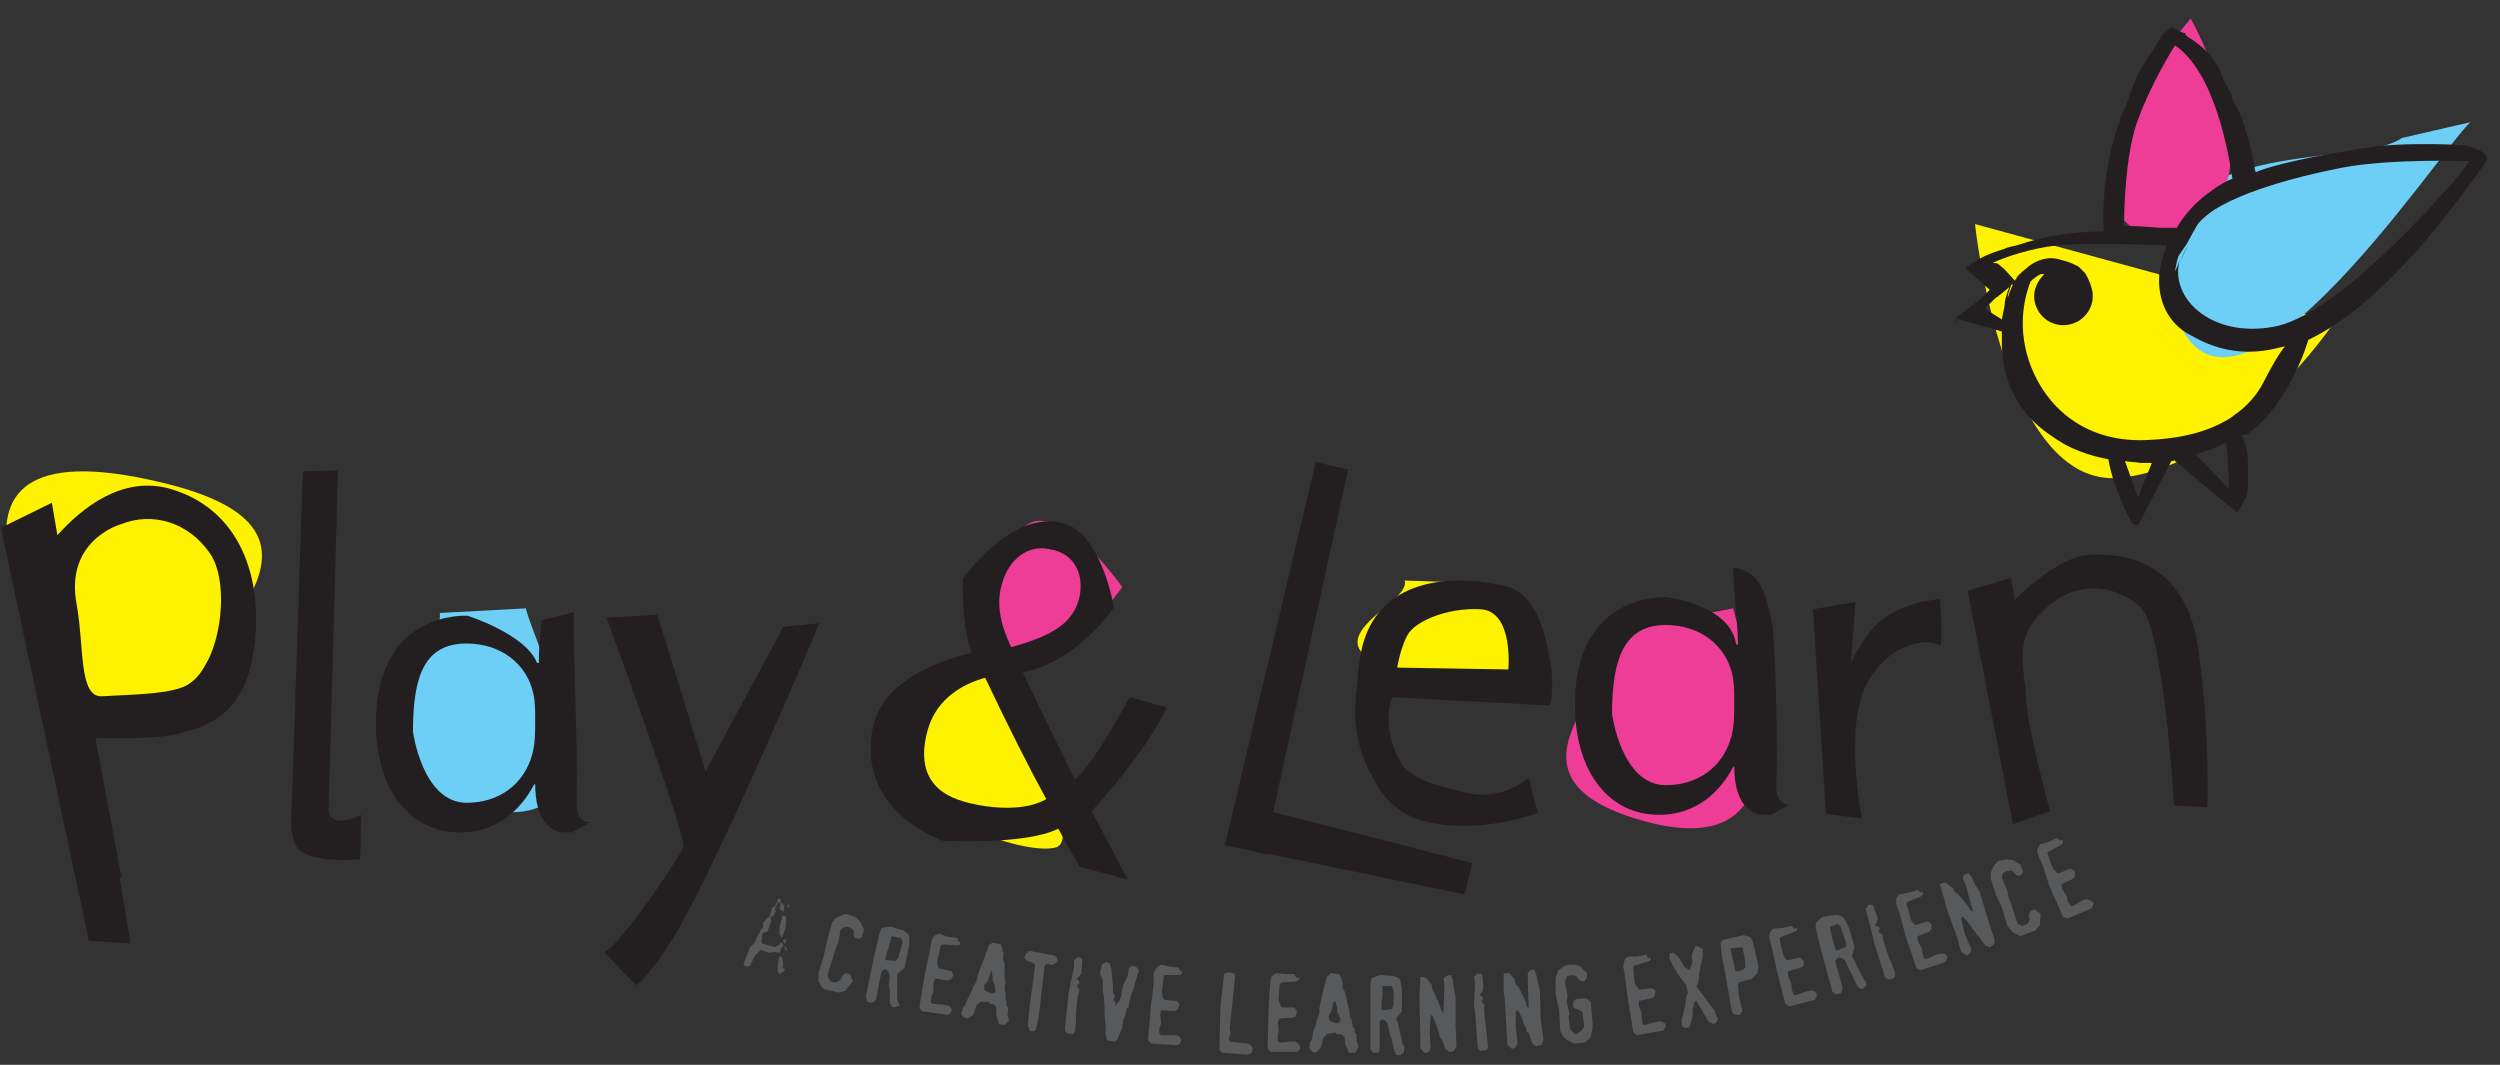 <?xml version="1.0" encoding="utf-8"?>
<!-- Generator: Adobe Illustrator 22.1.0, SVG Export Plug-In . SVG Version: 6.00 Build 0)  -->
<svg version="1.1" id="Layer_1" xmlns="http://www.w3.org/2000/svg" xmlns:xlink="http://www.w3.org/1999/xlink" x="0px" y="0px"
	 viewBox="0 0 270 115" style="enable-background:new 0 0 270 115;" xml:space="preserve">
<rect x="0" y="0" width="270" height="115" fill="#333333" stroke="none"/>
<style type="text/css">
	.st0{fill:#EE3D96;}
	.st1{fill:#FFF200;}
	.st2{fill:#6DCFF6;}
	.st3{fill:#231F20;}
	.st4{fill:#58595B;}
</style>
<path class="st0" d="M121.2,63.4c0,0-4.9,7.3-10.9,7.5c-6,0.1-2.5-13.8,1.5-14.6C115.7,55.5,121.2,63.4,121.2,63.4"/>
<path class="st1" d="M106.6,71.7c0,0-11.4,3.2-10.6,9.5c0.8,6.3,14.6,11.4,18.1,10.3C117.6,90.2,106.6,71.7,106.6,71.7"/>
<path class="st1" d="M213.3,24.2c0,0,3,28.7,15.7,27.4c12.7-1.3,23.1-16.8,23.1-16.8L213.3,24.2z"/>
<path class="st2" d="M259.4,14.9c-4.8,3.5-28.7-0.8-25.1,16.5c4.6,22.7,29.3-15.4,32.5-18.2"/>
<path class="st0" d="M236.6,2c0,0,8.5,15.2,1.7,21.3C231.6,29.4,219.5,22.2,236.6,2"/>
<path class="st1" d="M20.9,76c-1.1-6.3,19.4-18.5-3.5-23.9c-30-7.2-10.8,20.4-9.4,24.8"/>
<path class="st2" d="M47.5,66.2c0.5,5.3-14.6,15.4,1.5,20.4c21,6.5,8.5-17.2,7.8-20.9"/>
<path class="st0" d="M175.1,68c0.5,5.3-14.6,15.4,1.5,20.4c21,6.5,11.3-19,10.6-22.7"/>
<path class="st1" d="M151.7,62.7c0.9,2.8-13.6,7.2,2.7,10.7c21.2,4.6,7.4-8.4,6.5-10.4"/>
<path class="st3" d="M191.9,82.2c0-7.5-0.3-13.4-0.5-14.8c0,0-0.5-3-1.4-4.4c-1-1.6-2.8-1.7-2.8-1.7c-0.1,1.2,0.5,6.1,0.5,8.3h-0.2
	c-0.6-4.3-7.5-5.1-7.5-5.1s-10.2-0.7-9.9,12.2c0.2,6.8,3.7,11.3,9.1,11.3c4,0,6.6-2.5,8-5.2h0.1c0,3.8,1.6,5.2,3.2,5.2
	c0.2,0,0.5,0,0.8,0l1.9-1.1C191.4,86.7,191.9,84.9,191.9,82.2 M187,79.5c-0.9,3.4-3.7,5.3-7.1,5.3c-4.8,0-5.8-7.7-5.8-7.7
	c0-6.1,1.4-9.6,5.8-9.6c3.7,0,6.5,2.2,7.2,5.4c0.2,0.9,0.2,1.8,0.2,2.8C187.3,77.3,187.3,78.3,187,79.5"/>
<path class="st3" d="M49.7,89.9c4,0,6.6-2.5,8-5.2h0.1c0,3.8,1.6,5.2,3.2,5.2c0.2,0,0.5,0,0.8,0l1.9-1.1c-1.8-0.1-1.4-1.9-1.4-4.6
	c0-6.8-0.5-16.5-0.3-18.1l-3.5,0.9c-0.1,1.2-0.3,2.4-0.3,4.6H58c-1.2-3.1-7.5-5.1-7.5-5.1s-10.2-0.7-9.9,12.2
	C40.8,85.4,44.3,89.9,49.7,89.9 M50.4,69.5c3.7,0,6.5,2.2,7.2,5.4c0.2,0.9,0.2,1.8,0.2,2.8c0,1.5,0,2.5-0.3,3.7
	c-0.9,3.4-3.7,5.3-7.1,5.3c-4.8,0-5.8-7.7-5.8-7.7C44.6,72.9,45.9,69.5,50.4,69.5"/>
<polygon class="st3" points="145.6,50.7 142.1,49.9 132.3,91.2 132.3,91.2 132.3,91.3 134.8,91.8 136.9,92.3 136.9,92.2 158.2,96.6 
	159,93.2 137.5,87.7 "/>
<path class="st3" d="M76.2,83.3l-5.2-16.9l-5.5,0.3c0,0,8.7,23.7,8.3,24.8c-0.3,0.9-6.7,10.5-8.5,11.3c1,1.2,1.7,1.9,3.4,3.6
	c1-0.7,2.2-2.4,3.1-3.7c4.4-6.1,16.7-35.4,16.7-35.4l-3.9,0.4L76.2,83.3z"/>
<path class="st3" d="M12.9,94.7l0.2,0l-2.8-15c0,0,5.4,0.2,8.3-0.3c0.5-0.1,1-0.2,1.4-0.4c3.4-0.7,6.4-2.9,7.3-8.1
	c1.3-7.3-0.7-15.7-8.9-18.1c-5.2-1.5-9.6,2.1-12.2,5l-0.6-3.5l-5.5,2.7l9.5,44.6l4.5,0.3L12.9,94.7z M8.3,65.4
	c-1.4-7.1,4.8-8.8,4.8-8.8c3.3-1.3,7.2-0.3,9.6,3.2c2.4,3.5,1,13.2-3.2,14.5C17.4,75,14.2,75,11,75.2C8.5,75.3,9.1,69.9,8.3,65.4"/>
<path class="st3" d="M162.6,63.3c-5.8-1.4-14-0.9-15.6,7.1c-0.2,1.1-0.4,2.3-0.4,3.4c-0.1,0.6-0.2,1.3-0.2,1.9
	c-0.2,3.2,0.5,6,1.9,8.3c1.1,2.3,2.9,3.9,5.2,4.6c6.1,1.7,12.6-0.8,12.6-0.8l-1-3.8c0,0-2.9,2.6-6.8,1.6c-5.8-1.4-6.9-2.1-7.9-5.3
	c-1-3.2,0-5,0-5l17,0.9c0.1-0.5,0.2-0.8,0.2-1.5c0.1-1.1,0-2.7-0.4-4.3C166.7,67.4,165.5,64,162.6,63.3 M162.9,72.3l-12-0.2
	c0,0,0.3-2,1.1-3.5c0.8-1.5,4.3-3,7.9-2.8C163.5,66,162.9,72.3,162.9,72.3"/>
<path class="st3" d="M202,68.2c-1.6,2.1-2,3.1-2.1,3.5l0.5-6.7l-4.6,0.8l1.4,22.1l3.9,0.5c0,0-2.1-10.2,0.7-14.9
	c2.8-4.7,7.1-4.4,7.6-3.8c0.6,0.6,0.1-5,0.1-5S204.4,65,202,68.2"/>
<path class="st3" d="M225.8,59.9c-3.8,0.2-8.2,4.9-8.2,4.9l-0.4-2.4l-4.7,1.4l4.9,25.2l4-1.4c0,0-2.5-9.1-2.6-12.4
	c-0.1-3.3-1.8-6.6,3-10.2c2.9-2.2,6.8-1.8,9.4,0.6c2.5,2.4,3.6,21.4,3.6,21.4l3.6,0.2c0,0,0.3-8.1-1-17.2
	C236.1,60.8,229.6,59.7,225.8,59.9"/>
<path class="st3" d="M38.9,92.8l0.1-4.8c0,0-3.3,1.7-3.5-0.5c0-0.1,0-0.2,0-0.4l1-36.3l-3.8,0.1l-1.2,36.5c-0.1,1.2-0.1,3.1,0.5,4
	C33.3,93.4,38.9,92.8,38.9,92.8"/>
<path class="st3" d="M126,76.4l-4-1.1c0,0-3.7,7-5.9,8.9c-1.5-3-3.7-7.5-5.6-11.5l0-0.1c6-1.2,9.8-7,9.8-7s-1.3-8-5.5-9.1
	c-5.6-1.5-10.8,6-10.8,6s-0.2,5.1,0.9,7.8l0,0.2c-4.4,1.1-9.5,3.3-10.6,7.9c-2,9.2,7.5,12.4,7.5,12.4s8.9,0.5,12.5-1.3
	c0.9,1.7,1.6,2.9,2.3,4.1l5.2,1.4c-1.4-2.7-3.9-7.4-3.9-7.4S123.7,81.4,126,76.4 M108.2,63.1c0.7-2.6,2.8-4.5,5.5-3.7l0.1,0
	c2.7,0.7,3.3,3.3,2.7,5.4c-0.8,2.8-3.4,4-7.3,5.1C108.2,67.7,107.5,65.5,108.2,63.1 M104.2,86.6L104.2,86.6c-4-1.1-5.1-3.9-4-7.8
	c1-3.5,4-5,6.2-5.6c2.5,5.3,5.1,10.4,6.6,13.1C110.8,87.6,107.1,87.4,104.2,86.6"/>
<path class="st3" d="M211.3,34.4l4.9,1.4c0,0.5,0,1,0,1.6c0.2,4.8,2.5,7.8,5.4,9.7c0.4,0.3,0.9,0.6,1.4,0.9c1.5,0.8,3.1,1.3,4.7,1.6
	c0.6,3.4,2.4,6.6,2.5,6.8c0.1,0.2,0.3,0.3,0.5,0.3c0,0,0,0,0,0c0.2,0,0.3-0.1,0.4-0.3l3.4-6.6c0.1,0,0.2,0,0.3-0.1l6.1,5.1
	c0,0,0.1,0.1,0.2,0.1l0.5,0.5l0.7-1.2c0-0.1,0.1-0.1,0.1-0.2l0.1-0.1l0,0c0.1-0.2,0.1-0.3,0.2-0.5c0.1-0.8,0.1-1.9,0.1-3
	c0-1.1-0.2-2.3-0.5-3c-0.1-0.2-0.1-0.3-0.2-0.4l0.6-0.1c4.7-3.4,6.6-10.2,6.6-10.2c5.7-2.7,12-9,19.1-19.1c0,0,0,0,0.1-0.1
	c0-0.1,0.1-0.2,0.1-0.3c0-0.1,0-0.3-0.1-0.4c0-0.1-0.1-0.1-0.2-0.2c0,0-0.1-0.1-0.1-0.1c-0.1-0.1-0.2-0.1-0.3-0.2
	c-0.4-0.2-0.9-0.4-1.7-0.6c-2.5-0.2-7.1-0.2-9.6,0.1c-3.2,0.5-6.3,1-9.3,1.7c-1.2,0.3-2.5,0.6-3.7,1.1c0-0.2-0.1-0.3-0.1-0.5
	c-0.4-2.1-0.9-4.3-1.8-6.3c-0.4-0.5-0.6-1-0.7-1.6c0,0,0,0,0,0c-0.3-0.6-0.6-1.1-0.9-1.7c-0.1-0.3-0.2-0.6-0.3-0.8
	c-0.8-1.8-2.3-3-3.5-3.7c-0.1-0.1-0.2-0.2-0.3-0.3c0,0,0.1-0.1,0.1-0.1c-0.6-0.1-1.1-0.4-1.5-0.7c0,0-0.1,0.1-0.1,0.1
	c0,0-0.1,0-0.1,0s-0.1,0.1-0.3,0.3c-0.1,0.1-0.3,0.2-0.4,0.3c-0.2,0.2-0.3,0.4-0.4,0.5c-0.9,1.7-2.1,3-2.8,4.8
	c-0.1,0.4-0.3,0.7-0.4,1.1c0,0,0,0,0,0.1c0,0-0.1,0-0.1,0c-0.1,0.6-0.3,1.2-0.6,1.7c-1.8,4.4-2.4,9.1-2.2,13.1c0,0,0,0.1,0,0.1
	c-3,0-6.2,0.4-9.4,1.5c-0.5,0.1-1,0.2-1.4,0.4c-3.3,1-4.1,2.1-4.1,2.1l2.6,2.3c0,0-0.1,0.1-0.1,0.1c-0.1,0.1-0.1,0.1-0.2,0.2
	c-0.2,0.2-0.5,0.5-0.7,0.7l-2.4,1.8c-0.1,0.1-0.2,0.2-0.2,0.4c-0.1,0.1-0.2,0.1-0.2,0.2c0.1,0,0.2,0,0.3,0.1
	C211,34.3,211.1,34.4,211.3,34.4 M216.9,32c-0.1,0.1-0.1,0.1,0-0.3c0.1-0.3,0.2-0.6,0.3-0.9c0,0,0.1-0.1,0.2-0.1
	C217.2,31.2,217,31.6,216.9,32 M217.6,30.4C217.6,30.4,217.5,30.4,217.6,30.4c0.2-0.4,0.4-0.7,0.7-1C218,29.7,217.8,30.1,217.6,30.4
	 M232.4,50l-1.5,3.7l-1.4-3.9c0.6,0.1,1.1,0.1,1.7,0.2c0.5,0,1,0,1.5,0L232.4,50z M237.1,49.1c0.6-0.2,1.2-0.4,1.7-0.6
	c0.5-0.2,1.1-0.4,1.6-0.7c0.1,0.4,0.2,1.2,0.2,2c0,0,0-0.1,0-0.1c0,0.1,0,0.1,0,0.2c0.1,1.4,0.1,2.9,0.1,2.9S237.8,49.6,237.1,49.1
	 M253,18.1c5.3-1,13.7-0.7,13.7-0.7l0,0c-0.4,0.5-0.7,1-1.1,1.5c-3.1,3.6-13.6,15.3-20.1,16.4c-6.7,1.2-11.2-3.1-10.1-7.2
	c-0.2,0.5-0.3,0.9-0.5,1.2c0.1-0.6,0.2-1.2,0.4-1.7l0.9-1.3c0.3-0.6,0.7-1.3,1.1-2C239.4,21.3,247.8,19.1,253,18.1 M230.7,13.5
	c1.5-4.4,4.2-8.6,4.2-8.6c4.3,2.9,5.8,11.7,6.2,14.4c-1,0.4-1.9,1-2.8,1.7c-1.3,1-2.4,2.2-3.2,3.6c-0.1,0-0.1,0-0.2,0
	c-0.5,0-1,0-1.5,0c0,0-0.1,0-0.1,0c-1.3-0.1-2.6-0.2-3.9-0.2C229.4,22.1,229.6,16.9,230.7,13.5 M222.2,26.5c3-0.3,9.1-0.1,11.8,0
	c-0.4,1.1-0.7,2.2-0.8,3.2c-0.2,2.8,1,5.2,3.2,6.4c1.9,1.1,4.4,2.2,7.9,1.8c0.8-0.1,1.7-0.3,2.5-0.5c0,0-0.6,0.5-2.3,3.8
	c-0.7,1.4-1.8,2.7-3.3,3.7c0,0,0,0,0,0c0,0-0.1,0.1-0.1,0.1c-2.1,1.4-4.9,2.3-8.8,2.5c-7,0.5-11.5-3.5-13.2-8.6
	c-1.3-4-0.3-7.2,0.2-8.5c0.3-0.3,0.7-0.6,1.1-0.8c0.2,0,0.3,0,0.4,0c-0.7,0.7-1.2,1.6-1.1,2.7c0.2,1.7,1.7,3,3.5,2.8
	c1.7-0.2,3-1.7,2.8-3.5c-0.1-0.5-0.2-0.9-0.4-1.3c-0.1-0.3-0.3-0.6-0.4-0.8c-0.2-0.2-0.4-0.4-0.6-0.6c0,0,0,0,0,0
	c0,0-0.1-0.1-0.1-0.1c-0.1,0-0.1-0.1-0.2-0.1c-0.1,0-0.1-0.1-0.2-0.1c-0.4-0.2-0.9-0.4-1.4-0.5c-1.4-0.5-2.8-0.1-4,1
	c-0.3,0.2-0.5,0.5-0.8,0.7c-0.1,0.2-0.2,0.3-0.3,0.5c-0.4-0.4-0.7-0.8-1.1-1.2c-0.2-0.2-0.5-0.4-0.7-0.6c-0.2-0.1-0.3-0.1-0.5-0.1
	c0,0-0.1,0-0.1,0C216.4,27.8,219.4,26.8,222.2,26.5 M214.3,33.3C214.4,33.2,214.4,33.2,214.3,33.3c0.1,0,0.1,0,0.2-0.2
	c0.3-0.2,0.5-0.4,0.8-0.7l0.2-0.2l0.3-0.2c0.2-0.2,0.4-0.3,0.5-0.4c0.2-0.2,0.5-0.4,0.7-0.6c-0.1,0.3-0.2,0.6-0.3,0.9
	c-0.1,0.3-0.2,0.7-0.2,1.1c-0.1,0.5-0.2,0.9-0.3,1.5L214.3,33.3C214.3,33.3,214.3,33.3,214.3,33.3"/>
<path class="st3" d="M236.4,26.4L236.4,26.4C236.4,26.5,236.4,26.5,236.4,26.4C236.4,26.5,236.4,26.4,236.4,26.4"/>
<path class="st3" d="M235.5,28.2c0.2-0.5,0.5-1.1,0.8-1.7C236,27,235.7,27.6,235.5,28.2"/>
<path class="st4" d="M84.4,102.3l-0.2,0.6l-0.7-0.1l-0.4,0.1l-1-0.3l-0.6,0.7l-0.2,0.4l-0.3,0.6l-0.3,0.1l-0.2-0.1l-0.1,0l-0.1-0.2
	l0.7-1.8l0.5-0.5l0.3-0.7l0.4-0.7l0.2-0.2l0-0.5l0.4-0.5l0.3-0.2l0.3-1l0.1,0l0.2-0.1l0.1-0.4l0.2,0l-0.3,0.7l0.1,0.2l-0.2,0.3
	l0,0.2l-0.1,0l-0.2,0.1l-0.1,0.2l0.1,0.2l-0.2,0.6l-0.2,0.6l-0.4,0.1l-0.2,0.2l0,0.5l-0.1,0.2l0.1,0.3l0.7,0.2l0.4,0.1l0.3,0.1
	l0.5-0.3l0.1-0.2l0.2,0.1l0.1,0.3L84.4,102.3z M84.4,98.3l-0.2-0.1l0.1-0.7L84,97.5l-0.1-0.2l0.2-0.3l0.2,0.1l0,0.3l0.2,0.2l0.2,0.3
	l-0.1,0.6L84.4,98.3z M84.6,105l-0.3,0l0.1,0.3l-0.3-0.2l-0.1-0.2l0-0.6l0.1-0.8l0.2-0.3l0.2,0.3l0.1,0.7l-0.1,0.3l0.3,0.2L84.6,105
	z M84.4,101.3L84.4,101.3l-0.2-0.5l0-0.7l0.3-1.2l0.1,0l0.3,0.1l0,0.5l-0.1,0.9L84.4,101.3z M84.7,101.9l-0.1-0.2l0-0.2l0.3-0.1
	l0,0.2l-0.1,0.2L84.7,101.9z M84.9,102.7l-0.2-0.4l0.1-0.1l0.2,0.3L84.9,102.7L84.9,102.7z M85,98.1l0.1-0.4l0.1,0l0.1,0.1L85,98.1z
	"/>
<polygon class="st4" points="91.3,107 90.6,107.2 88.9,106.8 88.4,106 88.4,105.1 89,103.1 89.3,101.7 89.8,99.8 90.2,99.2 91,98.8 
	91.4,98.7 92.3,99 92.9,99.5 93.3,100.4 93.1,101.2 92.7,101.4 92.4,101.3 92.2,101 92.2,100.5 92,100.3 91.6,100.1 91.2,100.1 
	90.8,100.4 90.5,101.9 90.2,102.6 90,103.3 89.4,105.2 89.4,105.5 89.7,106 90.2,106.1 90.5,106 90.8,105.8 91,105.4 91.3,105.1 
	91.8,105.2 92.1,106 "/>
<path class="st4" d="M97.2,108.6l-0.6,0.2l-0.3-0.1l-0.2-0.4l0-0.9l0-0.5l-0.1-0.5l0.1-1l-0.1-0.4l-0.3-0.3l-0.2,0l-0.3,0.2
	l-0.5,2.6l-0.1,0.5l-0.2,0.2l-0.2,0.1l-0.5-0.1l-0.2-0.5l0.9-4.4l0.1-0.4l0.5-2.1l0.2-0.5l0.1-0.1l0.6-0.1l0.4,0l1.3,0.4l0.4,0.3
	l0.2,0.3l0,1l-0.2,0.9l-0.3,1.5l-0.8,0.7l0,0.6l0,2.2l0.1,0.2L97.2,108.6z M97.5,101.7l-0.2-0.4l-1-0.2l-0.3,1.2l-0.2,0.5l-0.2,0.9
	l0.2,0l0.9,0.1l0.3-0.3L97.5,101.7z"/>
<polygon class="st4" points="102.7,109.4 102.4,109.6 99.5,109.2 99.3,108.7 99.9,105.1 100.4,102.8 100.6,101.6 100.8,101.2 
	101,101 101.4,100.8 102.4,101.2 103.4,101.3 103.5,101.7 103.7,101.7 103.7,102 103.4,102.1 101.8,102 101.6,102.1 101.3,103.5 
	101.2,103.9 101.3,104.4 101.4,104.6 102.8,104.9 103,105.3 102.7,105.8 102.4,105.9 101,105.7 100.8,106.2 100.8,107.2 
	100.6,107.6 100.5,108.2 100.7,108.4 101.9,108.5 102.4,108.6 102.7,108.8 102.8,109.1 "/>
<path class="st4" d="M108.7,110.5l-0.2,0.2l-0.6-0.1l-0.3-1l0-0.8l-0.2-0.3l-0.5-0.1l-0.1-0.2l-0.9,0l-0.4,0.3l-0.3,0.9l-0.2,0.3
	l-0.5,0.3l-0.4-0.1l-0.3-0.4l0.2-0.7l0.2-0.2l0.3-0.7l0.4-0.8l0.2-0.5l0.4-0.7l0.1-0.6l0.8-2.1l0.4-1.1l0.4-0.3l0.9,0.2l0.2,0.6
	l0,0.2l0.1,0.2l-0.1,0.6l0.2,0.4l0,0.7l0,1l0.1,0.2l-0.1,1l0.1,0.3l0,0.7l0.1,0.3l0,0.4l0.2,0.3l-0.1,0.7l0.2,0.6L108.7,110.5z
	 M107.5,106.9L107.5,106.9l-0.1-0.6l-0.2-0.4l0-0.4l-0.1-0.7L107,105l-0.3,0.9l-0.4,0.5l0,0.2l0,0.3l0.3,0.2l0.6,0.2l0.3-0.1
	L107.5,106.9z"/>
<polygon class="st4" points="113.7,104.2 113,104.1 112.8,104.4 112.2,109.7 111.9,111.1 111.8,111.3 111.6,111.4 111.2,111.3 
	111,110.7 111.2,108.9 111.2,108.7 111.3,107.9 111.6,105.8 111.8,104.2 111.6,104 111,103.8 110.6,103.4 110.8,103 111.2,102.7 
	113.9,103.2 114.1,103.4 114.2,103.7 114.2,103.9 "/>
<polygon class="st4" points="115.9,111.7 115.3,111.6 115,111.3 115.4,107.3 115.5,106.8 116,104.4 116,103.7 116.4,103.4 
	116.7,103.4 116.8,103.5 116.9,103.6 116.8,105.1 116.6,105.4 116.3,105.7 116.6,106.1 116.3,106.5 116.6,106.9 116.4,107.6 
	116.2,109.4 116.2,110.4 116.1,111.4 "/>
<polygon class="st4" points="122.8,105.4 122.4,106.9 122.2,107.3 121.9,108.5 121.9,108.8 121.7,108.9 121.5,109.8 121.3,110.2 
	121.2,111 120.7,112.2 120.4,112.5 119.7,112.4 119.5,112.2 119.4,111.5 119.4,110.7 119.3,109.7 119.3,109 119.2,107.4 
	119.1,107.1 119.1,105.9 118.8,105.1 119,104.2 119.4,103.9 119.8,104 120,104.5 120.2,106.4 120.2,106.9 120.2,107.2 120.4,107.5 
	120.3,108 120.5,108.4 120.4,108.5 120.5,108.6 120.9,108.1 121.1,107.5 121.3,106.4 121.8,105.4 121.9,104.6 122.2,104.3 
	122.7,104.4 123,104.8 "/>
<polygon class="st4" points="127.5,112.6 127.2,112.9 124.3,112.7 124,112.3 124.3,108.6 124.6,106.3 124.6,105.1 124.8,104.7 
	125,104.4 125.4,104.2 126.4,104.4 127.3,104.5 127.5,104.9 127.7,104.9 127.7,105.1 127.5,105.3 125.8,105.3 125.7,105.4 
	125.5,106.9 125.5,107.3 125.6,107.8 125.8,108 127.1,108.1 127.4,108.5 127.2,109 126.9,109.2 125.4,109.1 125.3,109.6 
	125.4,110.6 125.2,111 125.2,111.6 125.4,111.8 126.6,111.8 127.1,111.8 127.4,112 127.6,112.3 "/>
<polygon class="st4" points="135.2,113.7 134.7,113.9 132,113.7 131.8,113.5 131.7,113.3 131.8,108.8 132.2,105.2 132.5,105 
	133.2,105.1 133.4,105.3 133.3,106.4 132.8,111.1 132.9,111.5 132.7,112.3 132.8,112.5 134.7,112.7 135.1,112.9 135.3,113.2 "/>
<polygon class="st4" points="140.4,113.3 140.1,113.6 137.2,113.6 136.9,113.2 137,109.5 137.1,107.2 137.2,106 137.3,105.5 
	137.5,105.3 137.9,105.1 138.9,105.2 139.8,105.2 140,105.6 140.3,105.6 140.3,105.8 140,106 138.4,106.1 138.2,106.3 138.1,107.7 
	138.1,108.1 138.3,108.6 138.4,108.8 139.8,108.8 140.1,109.3 139.9,109.8 139.6,109.9 138.2,110 138,110.4 138.1,111.4 138,111.8 
	138,112.5 138.2,112.6 139.4,112.5 139.9,112.5 140.2,112.7 140.4,113 "/>
<path class="st4" d="M146.5,113.5l-0.2,0.2h-0.6l-0.4-0.9l-0.1-0.8l-0.3-0.3l-0.5,0l-0.2-0.2l-0.9,0.2l-0.4,0.4l-0.2,0.9l-0.2,0.3
	l-0.4,0.4l-0.4-0.1l-0.3-0.4l0.1-0.7l0.2-0.2l0.1-0.8l0.3-0.8l0.1-0.5l0.3-0.8l0-0.6l0.5-2.2l0.3-1.1l0.4-0.4l0.9,0.1l0.3,0.5l0,0.2
	l0.1,0.2v0.6l0.2,0.3l0.2,0.7l0.2,1l0.1,0.2l0.1,1l0.2,0.3l0.1,0.7l0.2,0.2l0,0.4l0.2,0.2l0,0.7l0.2,0.6L146.5,113.5z M144.8,110.2
	L144.8,110.2l-0.2-0.6l-0.2-0.4l0-0.4l-0.2-0.7l-0.2,0.2l-0.2,0.9l-0.3,0.5l0,0.2l0.1,0.3l0.3,0.2l0.6,0.1l0.2-0.2L144.8,110.2z"/>
<path class="st4" d="M151.6,113.7l-0.5,0.3l-0.3-0.1l-0.2-0.4l-0.2-0.8l-0.1-0.5l-0.2-0.5l-0.2-1l-0.2-0.4l-0.3-0.2l-0.2,0l-0.2,0.2
	l0,2.6l0,0.5l-0.1,0.2l-0.1,0.1l-0.5,0l-0.3-0.4l0-4.5l0-0.4l0-2.2l0.1-0.5l0.1-0.1l0.5-0.2l0.4-0.1l1.4,0.1l0.5,0.2l0.2,0.2l0.2,1
	l0,0.9l0,1.5l-0.6,0.8l0.2,0.6l0.5,2.2l0.2,0.2L151.6,113.7z M150.5,106.9l-0.2-0.4l-1,0l0,1.2l-0.1,0.5l0,0.9l0.2,0l0.9-0.1
	l0.2-0.4L150.5,106.9z"/>
<polygon class="st4" points="157.2,110.7 157.3,112.9 157.1,113.4 156.8,113.6 156.5,113.6 156.1,113.3 155.7,112.2 155.5,112 
	155.4,111.5 155.3,111.3 155.1,110.6 154.7,109.7 154.6,109.6 154.5,109.8 154.4,111.5 154.5,113.2 154.3,113.6 154.1,113.7 
	153.8,113.7 153.4,113.2 153.4,111.6 153.3,108.2 153.3,107.6 153.4,105.6 153.5,105.5 154,105.6 154.6,106.3 154.7,106.8 
	154.9,107.2 155.5,108.6 155.7,109.2 155.9,109.4 155.9,109.4 156,106.4 155.9,105.7 156.2,105.4 156.7,105.3 156.9,105.8 
	157,106.7 157.2,107.6 "/>
<polygon class="st4" points="160.6,113.4 159.9,113.5 159.6,113.2 159.3,109.2 159.2,108.7 159.3,106.2 159.2,105.5 159.6,105.1 
	159.8,105.2 159.9,105.1 160.1,105.3 160.2,106.7 160.1,107.1 159.8,107.4 160.2,107.8 160,108.2 160.3,108.5 160.3,109.3 
	160.5,111.1 160.6,112.1 160.7,113 "/>
<polygon class="st4" points="166.4,110.1 166.7,112.3 166.5,112.8 166.3,112.9 165.9,113 165.5,112.7 165.1,111.6 164.9,111.4 
	164.8,111 164.6,110.7 164.4,110 164,109.2 163.8,109.1 163.7,109.3 163.7,111 163.9,112.7 163.7,113.1 163.5,113.2 163.3,113.3 
	162.8,112.8 162.7,111.2 162.5,107.7 162.4,107.2 162.4,105.2 162.5,105.1 163,105.1 163.6,105.8 163.7,106.3 164,106.6 164.7,108 
	164.9,108.7 165.1,108.9 165.1,108.9 165,105.8 165,105.1 165.2,104.8 165.7,104.7 165.9,105.2 166.1,106.1 166.3,106.9 "/>
<polygon class="st4" points="172,110.6 172,111.1 171.8,112 171.2,112.6 170,112.7 169.2,112.3 168.8,111.9 168.5,111.3 
	168.4,109.2 168,107.3 168,105.6 168.3,104.8 169,104.3 169.4,104.2 170.2,104.2 170.7,104.4 171.4,105.1 171.4,105.6 171.1,106 
	170.6,105.9 170.3,105.5 169.9,105.3 169.3,105.4 169,106 169.3,107.5 169.2,108.2 169.5,109.5 169.4,109.8 169.6,111.2 170,111.6 
	170.2,111.7 170.7,111.4 171.1,110.9 170.9,109.3 170.4,109 170,108.9 169.9,108.6 169.9,108.3 169.9,108.2 170.2,107.9 
	171.3,107.8 171.8,108.2 "/>
<polygon class="st4" points="179.9,110.9 179.6,111.3 176.8,111.8 176.4,111.5 175.8,107.8 175.5,105.5 175.3,104.3 175.4,103.9 
	175.5,103.6 175.8,103.3 176.8,103.3 177.8,103.1 178,103.5 178.3,103.4 178.3,103.6 178.1,103.8 176.5,104.3 176.4,104.4 
	176.5,105.9 176.6,106.3 176.9,106.7 177,106.9 178.4,106.7 178.8,107 178.7,107.6 178.4,107.8 177,108.1 177,108.6 177.3,109.5 
	177.3,109.9 177.4,110.6 177.6,110.7 178.7,110.4 179.3,110.3 179.6,110.4 179.9,110.6 "/>
<polygon class="st4" points="185.5,110.2 185.3,110.5 185,110.6 184.5,110.3 184.2,109.8 183.7,108.9 183.3,108.3 183.3,108.2 
	183.2,108.1 183,108.2 182.8,109.1 182.8,109.8 182.5,110.8 182.4,111 181.9,111 181.7,110.9 181.6,110.2 182,108.7 182.1,107.7 
	182.3,107.2 182.1,106.4 181.2,105.2 180.9,104.7 180.3,103.6 180.3,103.2 180.4,102.9 180.7,102.9 181.3,103.4 181.9,104.4 
	182.3,104.7 182.5,104.7 182.8,103.9 182.7,103.3 182.8,102.9 183.1,102.2 183.4,102.2 183.9,102.5 183.9,103.3 183.5,105.1 
	183.5,105.6 183.4,106 183.4,106.2 183.2,106.5 185.2,109.2 185.3,109.6 185.5,109.9 "/>
<path class="st4" d="M189.8,105.1l-0.6,0.6l-1.4,0.4l-0.1,0.3l0.1,1.2l0.4,1.6l-0.3,0.4l-0.5,0l-0.3-0.2l-0.2-0.9l-0.2-1.3l-0.4-2.2
	l-0.3-1.5l-0.2-1.7l0.3-0.3l2.2-0.5l0.7,0.2l0.3,0.4l0.6,2.7L189.8,105.1z M188.2,102.3l-1.2,0.1l-0.1,0.1l0.5,2.3l0.2,0.1l0.5-0.1
	l0.4-0.3l0-0.5l-0.1-0.6L188.2,102.3z"/>
<polygon class="st4" points="196.2,107.6 196,108 193.2,108.7 192.8,108.4 191.9,104.8 191.4,102.5 191.1,101.4 191.1,100.9 
	191.2,100.6 191.5,100.3 192.6,100.2 193.5,100 193.8,100.3 194,100.2 194.1,100.4 193.9,100.6 192.3,101.2 192.2,101.4 
	192.5,102.8 192.6,103.2 192.9,103.6 193.1,103.7 194.4,103.4 194.8,103.8 194.8,104.3 194.5,104.5 193.1,104.9 193.1,105.4 
	193.5,106.3 193.5,106.8 193.7,107.4 193.9,107.5 195,107.1 195.5,107 195.9,107 196.2,107.3 "/>
<path class="st4" d="M201.6,106.4l-0.4,0.4l-0.3,0l-0.3-0.3l-0.4-0.8l-0.2-0.5l-0.3-0.5l-0.4-0.9l-0.3-0.3l-0.4-0.1l-0.2,0.1
	l-0.2,0.3l0.7,2.5l0.1,0.5l-0.1,0.3l-0.1,0.2l-0.5,0.1l-0.4-0.3l-1.2-4.4l-0.1-0.4l-0.5-2.1l0-0.5l0.1-0.1l0.4-0.4l0.3-0.2l1.4-0.2
	l0.5,0.1l0.3,0.2l0.5,0.9l0.3,0.9l0.4,1.4l-0.3,1l0.3,0.5l1,2l0.2,0.2L201.6,106.4z M198.8,100.1l-0.3-0.3l-0.9,0.3l0.3,1.2l0.1,0.5
	l0.3,0.9l0.2-0.1l0.8-0.3l0.1-0.4L198.8,100.1z"/>
<polygon class="st4" points="204.6,105.6 204,105.8 203.6,105.6 202.4,101.8 202.3,101.3 201.7,98.9 201.5,98.2 201.8,97.7 
	202,97.7 202.1,97.7 202.3,97.8 202.8,99.2 202.7,99.6 202.5,99.9 203,100.2 202.9,100.7 203.3,100.9 203.4,101.6 204,103.4 
	204.4,104.3 204.7,105.2 "/>
<polygon class="st4" points="210.3,103.5 210.1,103.9 207.4,104.8 207,104.6 205.8,101.1 205.2,98.8 204.8,97.7 204.8,97.2 
	204.8,97 205.1,96.6 206.2,96.4 207.1,96.1 207.4,96.4 207.6,96.3 207.7,96.5 207.5,96.8 206,97.4 205.9,97.6 206.3,99 206.4,99.4 
	206.7,99.8 206.9,99.9 208.2,99.5 208.6,99.8 208.6,100.3 208.4,100.6 207.1,101.1 207.1,101.6 207.6,102.5 207.6,102.9 
	207.8,103.5 208,103.6 209.1,103.1 209.6,103 210,103 210.3,103.2 "/>
<polygon class="st4" points="214.7,99.3 215.4,101.4 215.4,101.9 215.2,102.1 214.9,102.3 214.4,102.1 213.7,101.1 213.5,101 
	213.3,100.6 213.1,100.4 212.7,99.8 212.1,99.1 211.9,99 211.8,99.2 212.2,100.9 212.9,102.5 212.8,102.9 212.6,103.1 212.4,103.2 
	211.8,102.8 211.4,101.3 210.2,98 210.1,97.5 209.5,95.5 209.7,95.4 210.1,95.3 210.9,95.9 211.1,96.3 211.5,96.6 212.5,97.8 
	212.8,98.3 213.1,98.5 213.1,98.5 212.3,95.6 212,94.9 212.1,94.5 212.6,94.3 212.9,94.7 213.3,95.5 213.8,96.3 "/>
<polygon class="st4" points="220.3,99.9 219.8,100.5 218.2,101.1 217.4,100.7 216.8,100 216.2,98 215.6,96.7 215,94.9 215,94.2 
	215.4,93.4 215.8,93 216.7,92.8 217.4,92.9 218.2,93.4 218.5,94.1 218.3,94.5 218,94.6 217.7,94.5 217.4,94.1 217.2,94 216.7,94.1 
	216.3,94.3 216.2,94.8 216.8,96.2 216.9,96.9 217.2,97.6 217.8,99.5 217.9,99.8 218.4,100 218.9,99.8 219.1,99.6 219.2,99.3 
	219.1,98.8 219.3,98.4 219.7,98.2 220.4,98.7 "/>
<polygon class="st4" points="226.1,97.6 225.9,98.1 223.3,99.2 222.8,99 221.3,95.6 220.6,93.4 220.1,92.3 220,91.8 220.1,91.6 
	220.3,91.2 221.3,90.9 222.2,90.5 222.5,90.8 222.7,90.7 222.8,90.9 222.7,91.2 221.2,92 221.1,92.1 221.6,93.5 221.8,93.9 
	222.2,94.3 222.4,94.3 223.6,93.8 224.1,94.1 224.1,94.6 223.9,94.9 222.6,95.5 222.7,96 223.2,96.8 223.3,97.3 223.6,97.8 
	223.8,97.9 224.8,97.3 225.3,97.1 225.7,97.2 226,97.4 "/>
</svg>
